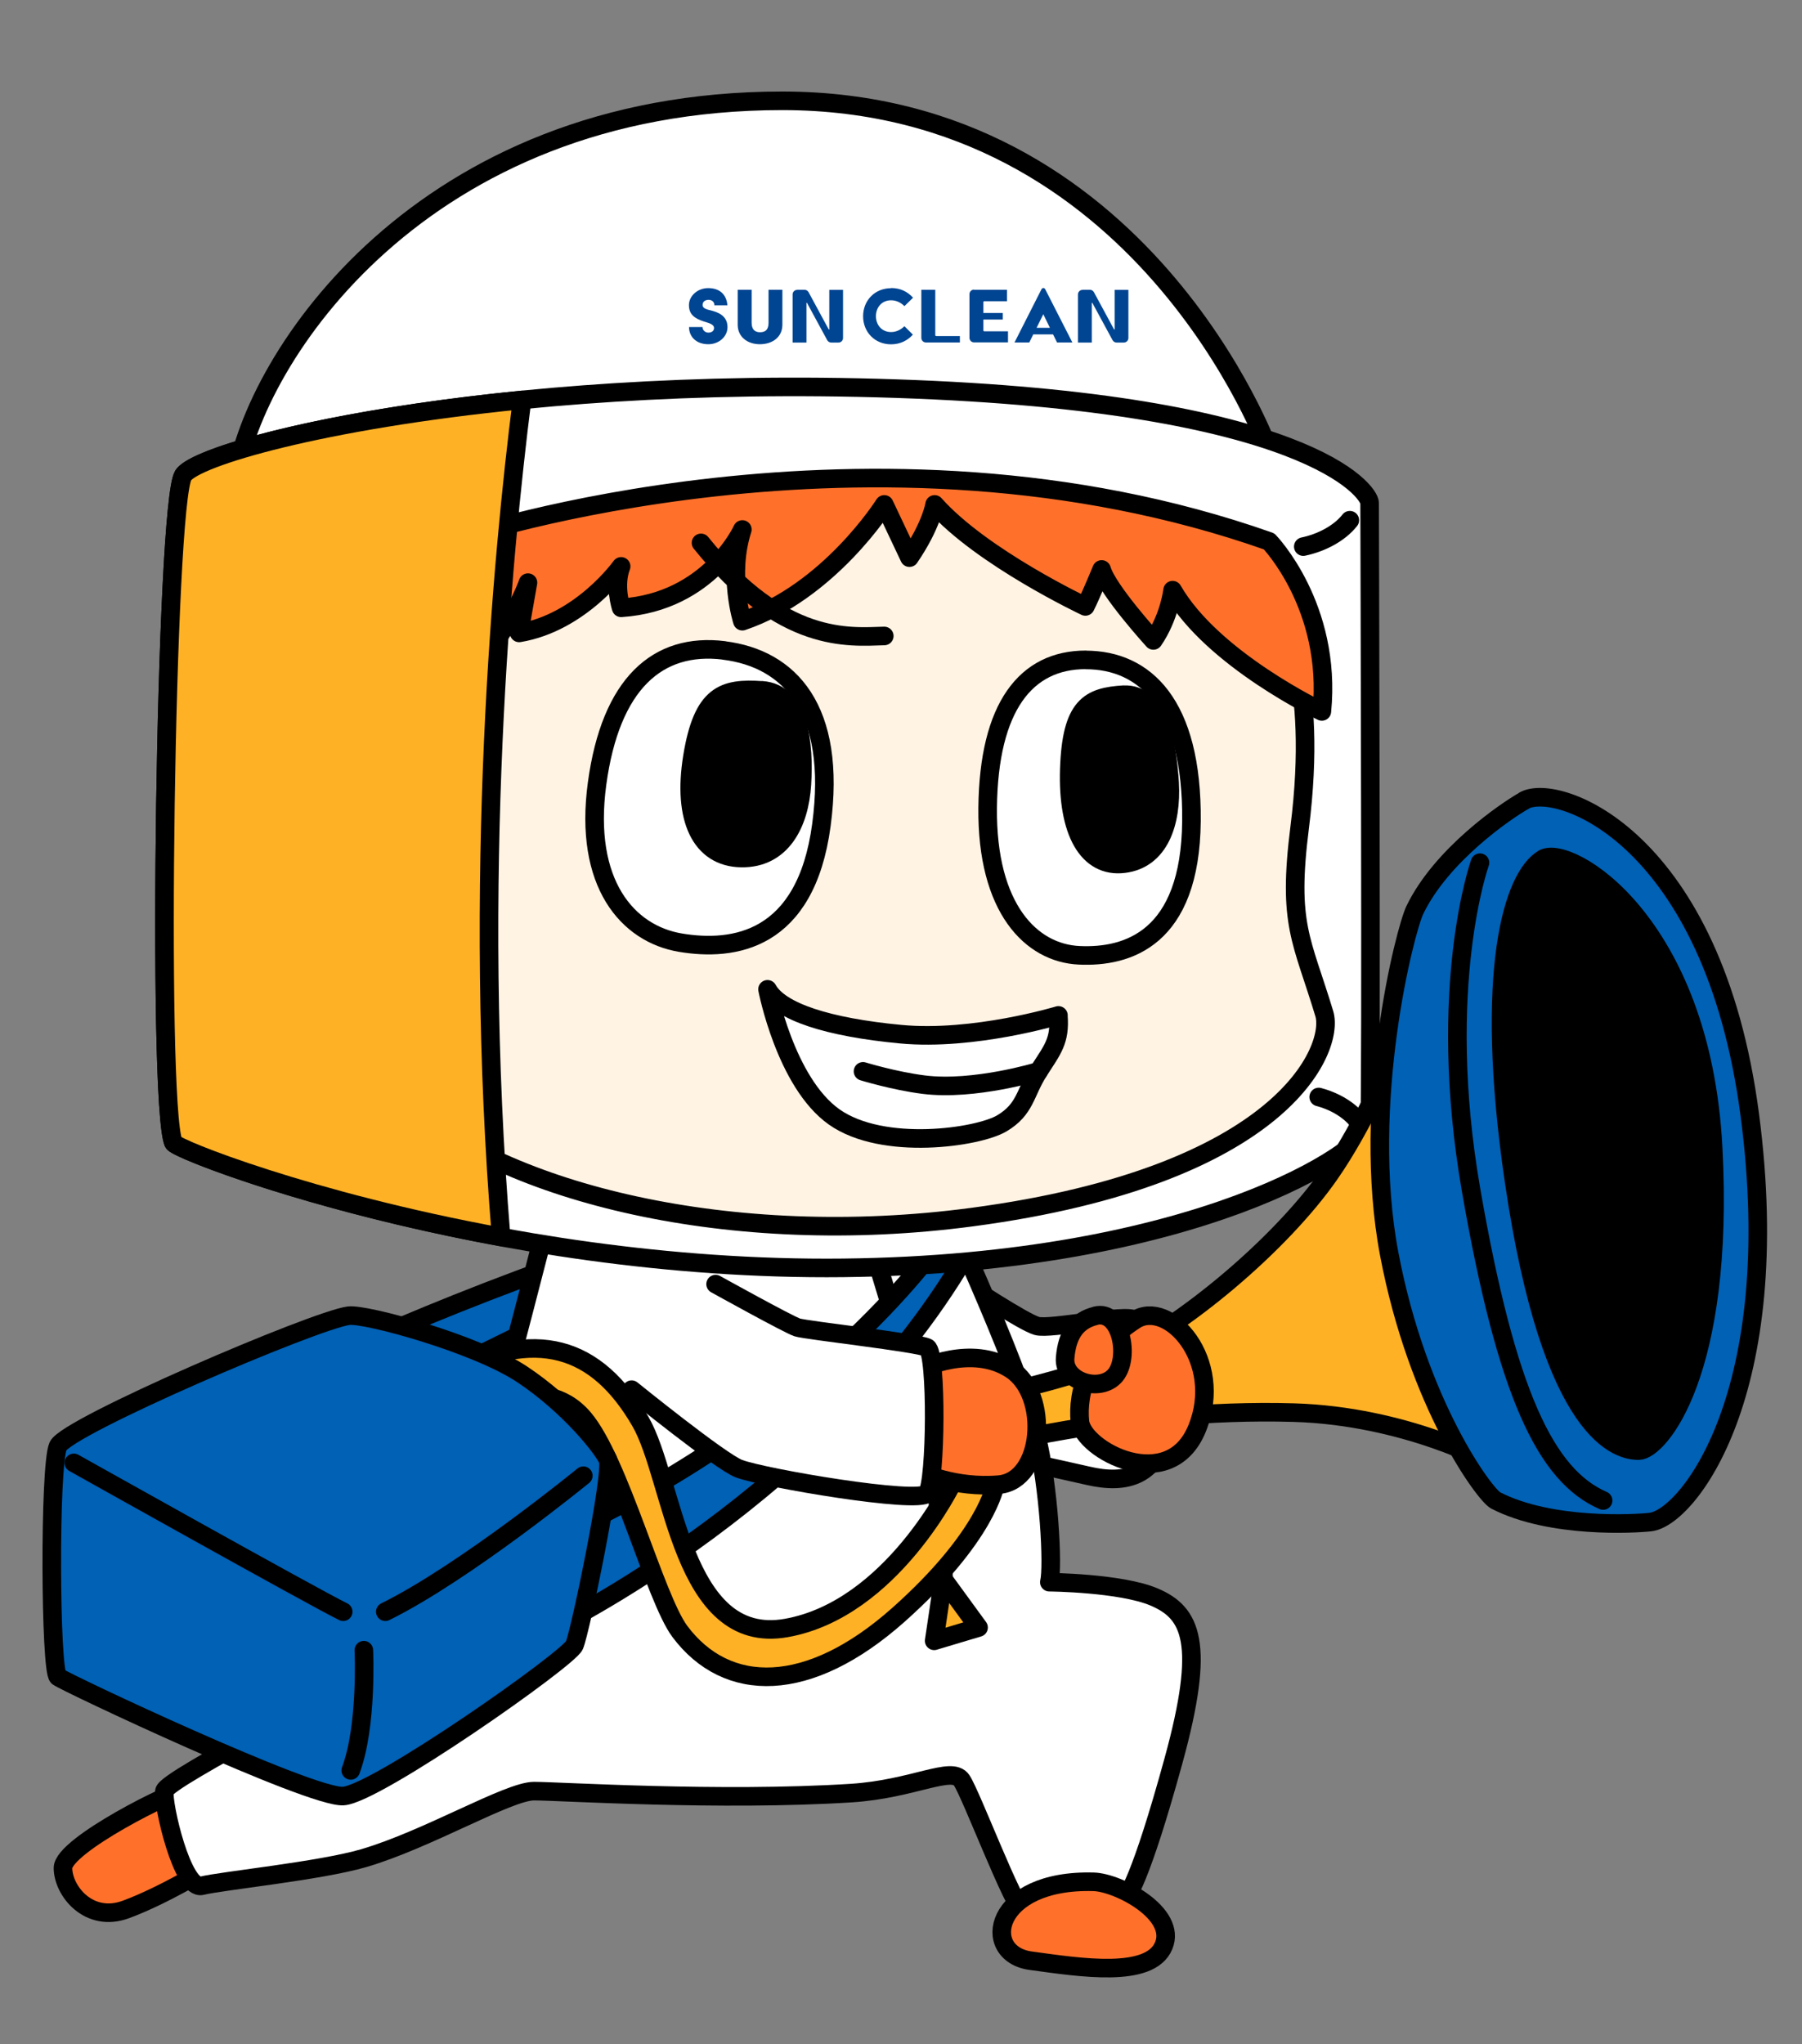 <?xml version="1.0" encoding="UTF-8"?><svg id="_イヤー_2" xmlns="http://www.w3.org/2000/svg" width="194" height="220" viewBox="0 0 194 220"><rect x="0" y="0" width="194" height="220" fill="#808080" stroke="none"/><defs><style>.cls-1,.cls-2,.cls-3,.cls-4,.cls-5,.cls-6,.cls-7{stroke:#000;stroke-linecap:round;stroke-linejoin:round;stroke-width:2px;}.cls-2{fill:#ffb126;}.cls-3{fill:#0061b5;}.cls-4{fill:#fff;}.cls-5{fill:#fff3e4;}.cls-8{fill:#004592;}.cls-9,.cls-7{fill:none;}.cls-6{fill:#ff712b;}</style></defs><g id="_定デザイン"><g><g><path class="cls-3" d="M35.55,146.15s21.36-10.12,44.77-16.32l.82,2.14s-35.5,15.89-42.65,21.04l-2.94-6.85Z"/><path class="cls-4" d="M102.36,137.19c2.02,1.27,7.8,5.09,9.26,5.52s9.62-1.38,10.58-.64c.95,.74,4.88,4.89,3.71,10.93s-4.67,6.79-8.8,5.83c-4.14-.95-9.26-2.02-9.26-2.02"/><path class="cls-6" d="M22.45,201.05s-4.85,2.97-8.88,4.46c-4.03,1.49-6.79-2.02-6.79-4.46s12.09-8.49,13.37-8.49c1.27,0,3.89,7.56,2.3,8.49Z"/><path class="cls-4" d="M100.57,127.38s9.03,19.18,11,27.12c1.37,5.53,1.82,14.1,1.4,15.79,0,0,7.67,.07,11.27,1.59,4,1.7,5.6,4.88,2.1,17.61-3.5,12.73-4.99,14.85-5.62,15.49-.64,.64-9.12,2.02-10.4,1.06s-5.73-12.84-6.79-14.43c-1.06-1.59-5.2,.95-11.88,1.38-14.18,.9-31.4-.21-34.16-.21-2.76,0-11.44,5.19-18.32,7.21-4.7,1.38-15.31,2.44-17.43,2.97-2.12,.53-4.25-8.8-4.04-10.18,.22-1.38,21.33-11.88,24.4-14.43s9.87-21,10.4-22.59,7.43-28.38,7.43-28.38h40.64Z"/><path class="cls-7" d="M92.91,130.99s5.63,17.5,7.22,25.62,1.43,13.37,1.43,13.37"/><path class="cls-3" d="M101.57,133.13s-12.81,19.02-40.9,31.86l-1.49,10.4s30.34-14.53,45.51-41.48l-3.12-.78Z"/><polygon class="cls-2" points="105.35 175.17 101.56 169.97 100.57 176.6 105.35 175.17"/><path class="cls-6" d="M117.75,202.54c2.65,.08,9.01,3.39,7.52,6.9-1.49,3.5-8.91,2.33-14.32,1.59-5.41-.74-4.12-8.8,6.8-8.49Z"/><path class="cls-4" d="M136.63,48.51S123.05,10.85,84.22,10.85,27.26,38.54,25.35,51.69l111.28-3.18Z"/><path class="cls-4" d="M19.73,51.16c1.91-2.97,32.67-10.82,76.8-9.33,44.13,1.49,50.92,11.03,50.92,12.31s.21,64.07,0,66.83c-.21,2.76-18.46,15.06-56.65,15.49-38.19,.42-71.73-12.49-72.13-13.47-1.8-4.35-.85-68.85,1.06-71.82Z"/><path class="cls-5" d="M137.85,66.23s4.15,6.45,2.07,22.83c-1.33,10.5,.24,12.06,2.65,20.04,1.14,3.78-4.43,17.45-37.93,21.9-25.99,3.45-50.23-2.6-61.21-12.46-9.63-8.65-1.37-52.73-.58-54.5s29.95-13.23,56.17-11.16c26.22,2.07,38.82,13.37,38.82,13.37Z"/><path class="cls-6" d="M136.63,58.27s6.79,7,5.68,18.3c0,0-11.77-5.57-16.07-13.05,0,0-.32,2.86-2.07,5.41,0,0-4.93-5.41-5.57-7.64,0,0-1.11,2.71-1.75,3.98,0,0-11.14-5.25-16.23-10.98,0,0-.32,2.23-2.71,5.73l-2.71-5.73s-5.89,9.39-15.28,12.57c0,0-1.59-4.93,0-9.87,0,0-3.5,7.8-13.05,8.43,0,0-.8-2.39,0-4.46,0,0-4.3,6.05-10.98,7.16l.95-5.41s-2.55,7.64-10.5,12.89c0,0-.32-7.64,3.18-17.66,0,0,44.18-14.8,87.09,.32Z"/><path class="cls-2" d="M19.73,51.16c1.25-1.94,14.85-5.97,36.47-8.11-2.1,16.56-5.41,51.57-2.25,90.08-20.6-3.78-35.01-9.51-35.28-10.15-1.8-4.35-.85-68.84,1.06-71.82Z"/><path class="cls-4" d="M116.89,71.03c6.34,0,11.5,4.69,11.38,17.36s-6.92,14.67-12.08,14.43c-5.16-.23-9.97-5.03-9.86-15.89,.12-10.86,4.11-15.91,10.56-15.91Z"/><path class="cls-1" d="M120.99,74.78c3.64-.22,4.69,5.28,4.93,9.5,.23,4.22-1.06,8.21-4.93,8.68s-6.1-3.4-5.87-10.21c.23-6.8,2.17-7.76,5.87-7.98Z"/><path class="cls-4" d="M77.94,70.01c7.03,.87,12.18,6.23,10.49,18.79-1.68,12.56-9.48,13.61-15.17,12.66s-10.44-6.36-8.98-17.12c1.46-10.76,6.51-15.22,13.66-14.34Z"/><path class="cls-1" d="M82.03,74.3c4.07,.28,4.56,5.88,4.3,10.11s-2.18,8.01-6.53,7.94c-4.35-.07-6.35-4.21-5.25-10.93,1.1-6.72,3.36-7.4,7.49-7.11Z"/><path class="cls-4" d="M113.95,109.29s-9.12,2.76-16.97,2.02c-7.85-.74-13.03-2.42-14.35-4.83,0,0,1.92,10.02,7.18,13.74,5.26,3.71,15.5,2.2,18.04,.69,2.55-1.51,2.48-3.26,3.96-5.6,1.49-2.33,2.35-3.26,2.13-6.02Z"/><path class="cls-7" d="M111.81,115.31s-6.93,2.12-12.37,1.43c-3.18-.4-6.53-1.43-6.53-1.43"/><path class="cls-7" d="M95.2,68.45c-3.81,.11-10.95,.9-19.73-10.02"/><path class="cls-2" d="M104.06,150.77s10.6-2.12,15.12-4.19c8.22-3.77,18.77-12.74,23.97-20.21,7.16-10.27,12.99-29.07,12.99-29.07l4.35,60.15s-9.17-5.06-21.22-5.41c-18.3-.53-35.22,4.14-35.22,4.14v-5.41Z"/><path class="cls-6" d="M122.2,142.07c3.58-2.31,9.65,4.35,6.68,11.67-2.97,7.32-12.31,2.34-12.62-.74s.85-7.64,5.94-10.93Z"/><path class="cls-6" d="M117.96,141.61c2.74-.66,3.71,4.5,2.12,6.41s-5.62,.73-5.41-1.86c.21-2.59,1.27-4.05,3.29-4.54Z"/><path class="cls-3" d="M164.1,86.17c-1.95,1.09-8.91,5.83-11.78,11.77-1.04,2.15-5.83,20.79-2.76,37.02,3.08,16.23,10.32,25.95,11.46,26.53,5.94,3.06,15.07,2.51,16.65,2.33,4.03-.44,14.64-13.91,10.71-43.82-3.92-29.91-20.69-35.85-24.29-33.84Z"/><path class="cls-1" d="M166.13,92.43c2.76-1.61,17.01,6.74,18.3,31.05,1.29,24.31-5.82,32.62-8,32.65-2.02,.02-9.37-1.36-13.42-28.94-3.36-22.84-.08-32.88,3.13-34.76Z"/><path class="cls-7" d="M159.33,92.85s-4.77,13.31-.95,35.27c3.82,21.96,8.06,30.71,14.21,33.38"/><path class="cls-2" d="M102.59,159.5s-6.59,13.71-17.94,15.72c-11.35,2.02-12.09-15.99-15.7-22.22-4.67-8.06-11.24-10.29-21.11-4.99l3.18,4.14s7.32-4.77,11.81,.5c3.85,4.53,7.67,19.33,10.36,22.94,5.04,6.74,13.84,6.84,23.55-1.8,9.52-8.48,10.4-13.97,10.4-13.97"/><path class="cls-3" d="M37.55,141.61c1.79-.24,13.66,2.99,18.65,6.3s8.66,7.88,9.25,9.2c.59,1.32-2.97,18.48-3.61,19.97s-21.35,16.02-24.89,16.23-29.85-12.19-30.7-12.83-.95-22.71,0-24.83c.95-2.12,27.58-13.55,31.29-14.04Z"/><path class="cls-7" d="M62.8,158.83s-12.73,10.4-21.32,14.64"/><path class="cls-7" d="M7.95,157.45s25.75,14.43,29,16.02"/><path class="cls-7" d="M39.17,177.61s.39,8.17-1.41,12.94"/><path class="cls-6" d="M99.07,147.38s5.52-2.76,9.76,0,3.5,11.99-1.27,12.41-8.49-1.38-8.49-1.38v-11.03Z"/><path class="cls-4" d="M77.04,138.21s7.84,4.35,8.79,4.66,12.93,1.64,13.99,2.17,.95,14.53,0,15.7-17.57-1.65-20.27-2.67c-1.98-.75-11.55-8.5-11.55-8.5"/><path class="cls-7" d="M145.32,55.99c-1.11,1.42-3.08,2.44-5.01,2.84"/><path class="cls-7" d="M146.01,120.43s-1.25-1.62-4.04-2.36"/><g><path class="cls-8" d="M75.63,35.2c0,.33,.28,.6,.63,.6,.38,0,.61-.2,.61-.49,0-.43-.6-.55-1.1-.71-1.03-.34-1.6-.78-1.6-1.76s.92-1.83,2.07-1.83c1.35,0,1.99,.8,2.07,1.85h-1.4c0-.32-.21-.59-.63-.59-.33,0-.64,.18-.64,.55,0,.43,.56,.5,1.08,.64,1.09,.3,1.6,.87,1.6,1.76,0,1-.91,1.83-2.06,1.83-1.33,0-2.08-.83-2.08-1.85h1.45Z"/><path class="cls-8" d="M79.44,31.19h1.48v3.55c0,.76,.39,1.02,.9,1.02,.57,0,.92-.26,.92-1.02v-3.55h1.49v3.76c0,1.34-1.08,2.1-2.42,2.1s-2.39-.79-2.39-2.1v-3.76Z"/><path class="cls-8" d="M85.82,31.19h.8c.18,0,.34,.1,.43,.26l2.17,4.01s.06,.02,.06-.01v-4.25h1.48v5.18c0,.27-.22,.49-.49,.49h-.78c-.18,0-.34-.1-.43-.25l-2.18-4.02s-.06-.02-.06,.01v4.26h-1.49v-5.18c0-.27,.22-.49,.49-.49Z"/><path class="cls-8" d="M95.92,31c1.05,0,1.79,.41,2.38,1.04l-.93,.91c-.39-.39-.89-.63-1.44-.63-.99,0-1.63,.76-1.63,1.71s.64,1.71,1.63,1.71c.56,0,1.05-.25,1.44-.63l.91,.91c-.56,.6-1.32,1.04-2.35,1.04-1.76,0-3.01-1.33-3.01-3.02s1.25-3.02,3.01-3.02Z"/><path class="cls-8" d="M99.2,31.19h1.49v4.88c0,.06,.04,.1,.1,.1h2.55v.69h-3.66c-.27,0-.49-.22-.49-.49v-5.18Z"/><path class="cls-8" d="M104.86,31.19h3.55v1.23h-2.44c-.06,0-.1,.04-.1,.1v1.17h2.09v.7h-2.09v1.17c0,.06,.04,.1,.1,.1h2.55v1.19h-3.66c-.27,0-.49-.22-.49-.49v-4.7c0-.27,.22-.49,.49-.49Z"/><path class="cls-8" d="M112.33,31h0c.08,0,.15,.05,.19,.12l2.93,5.74h-1.65l-.43-.87h-2.13l-.43,.87h-1.59l2.91-5.74c.04-.07,.11-.12,.19-.12Zm.7,4.28l-.7-1.44h-.02l-.71,1.44h1.43Z"/><path class="cls-8" d="M116.54,31.19h.8c.18,0,.34,.1,.43,.26l2.17,4.01s.06,.02,.06-.01v-4.25h1.48v5.18c0,.27-.22,.49-.49,.49h-.78c-.18,0-.34-.1-.43-.25l-2.18-4.02s-.06-.02-.06,.01v4.26h-1.49v-5.18c0-.27,.22-.49,.49-.49Z"/></g></g><rect class="cls-9" x="0" y="0" width="194" height="220" transform="translate(194 220) rotate(180)"/></g></g></svg>
